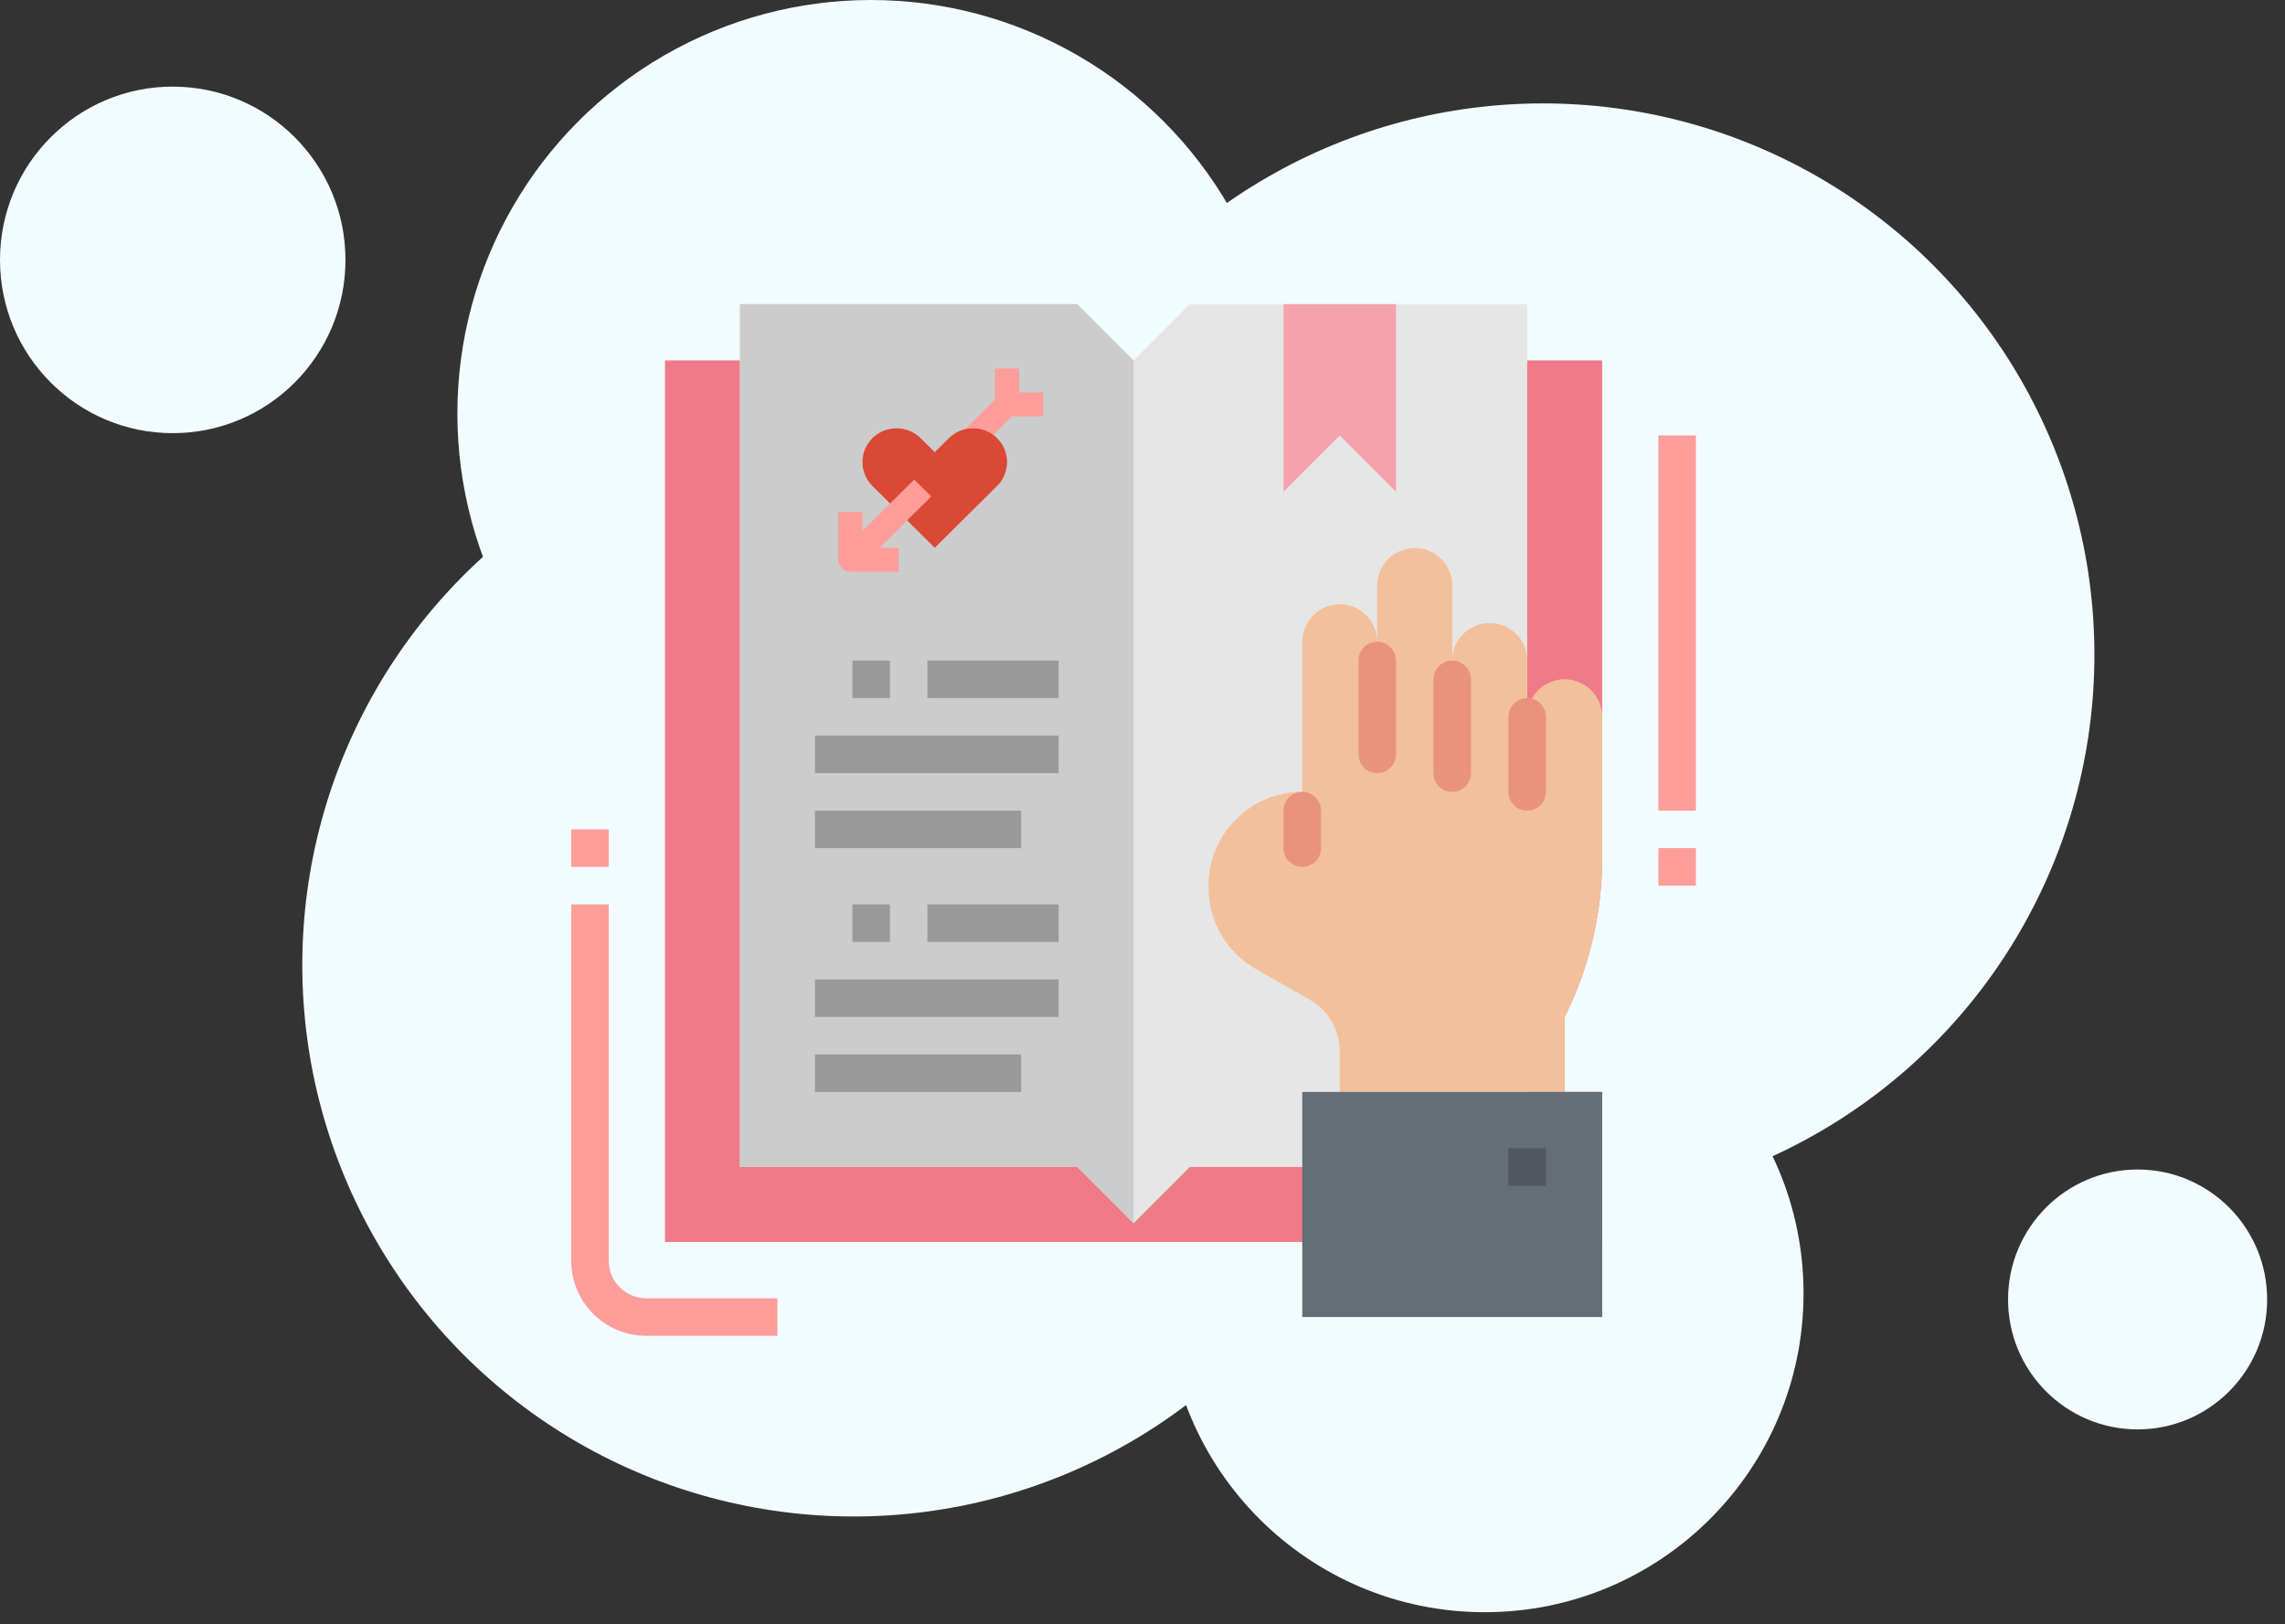 <svg width="128" height="91" viewBox="0 0 128 91" xmlns="http://www.w3.org/2000/svg" xmlns:xlink="http://www.w3.org/1999/xlink"><rect x="0" y="0" width="128" height="91" fill="#333333" stroke="none"/><title>icon-6</title><desc>Created with Sketch.</desc><g id="Page-1" stroke="none" stroke-width="1" fill="none" fill-rule="evenodd"><g id="1_new-home" transform="translate(-1091, -1639)"><g id="Group-22" transform="translate(141, 1281)"><g id="icon-6" transform="translate(950, 358)"><g id="Group-17" fill="#f2fbff"><g id="Group-2-Copy"><g id="Group"><ellipse id="Oval" cx="48.788" cy="23.171" rx="23.167" ry="23.171"/><ellipse id="Oval-Copy-5" cx="83.172" cy="72.461" rx="17.858" ry="17.861"/><ellipse id="Oval-Copy-6" cx="119.743" cy="72.8" rx="7.257" ry="7.28"/><ellipse id="Oval-Copy-7" cx="9.676" cy="14.56" rx="9.676" ry="9.707"/><ellipse id="Oval-Copy-3" cx="86.434" cy="36.687" rx="30.889" ry="30.894"/><ellipse id="Oval-Copy-4" cx="47.823" cy="54.065" rx="30.889" ry="30.894"/></g></g></g><g id="007-bible" transform="translate(32, 17)" fill-rule="nonzero"><path d="M57.75 52.582H5.25V3.193H57.75V31.069C57.75 34.16 57.031 37.207 55.65 39.972v0 4.203H57.75V52.582v0z" id="Path" fill="#f07a87"/><path id="Path" fill="#e6e6e6" d="M34.65 48.379 31.5 51.531 28.35 48.379H9.45V.041H28.35L31.5 3.193 34.65.041h18.9V48.379z"/><path id="Path" fill="#ccc" d="M31.5 3.193 28.35.041H9.45V48.379H28.35L31.5 51.531z"/><path d="M55.65 21.057C54.49 21.057 53.55 21.998 53.55 23.159V20.007C53.55 18.845 52.61 17.905 51.45 17.905 50.29 17.905 49.35 18.845 49.35 20.007V15.803C49.35 14.642 48.41 13.702 47.25 13.702 46.09 13.702 45.15 14.642 45.15 15.803V18.956C45.15 17.795 44.21 16.854 43.05 16.854 41.89 16.854 40.95 17.795 40.95 18.956V27.362C38.051 27.362 35.7 29.715 35.7 32.616V32.721C35.7 34.608 36.709 36.349 38.345 37.284L41.39 39.022C42.417 39.612 43.05 40.705 43.05 41.89V44.175H55.65V39.972C57.03 37.208 57.75 34.16 57.75 31.07V23.159C57.75 21.998 56.81 21.057 55.65 21.057z" id="Path" fill="#f2c09a"/><path id="Rectangle" fill="#656d77" d="M40.95 44.175h16.8v12.61H40.95z"/><path id="Rectangle" fill="#51575f" d="M52.5 47.328h2.1v2.102H52.5z"/><path id="Path" fill="#f5a2ac" d="M39.9.041V10.549L43.05 7.397 46.2 10.549V.041z"/><g id="Group" transform="translate(13.535, 19.949)" fill="#999"><path id="Rectangle" d="M2.215.058h2.1v2.102H2.215z"/><path id="Rectangle" d="M6.415.058h7.35v2.102H6.415z"/><path id="Rectangle" d="M.115 4.261h13.65v2.102H.115z"/><path id="Rectangle" d="M.115 8.464h11.55v2.102H.115z"/><path id="Rectangle" d="M2.215 13.718h2.1v2.102H2.215z"/><path id="Rectangle" d="M6.415 13.718h7.35v2.102H6.415z"/><path id="Rectangle" d="M.115 17.921h13.65v2.102H.115z"/><path id="Rectangle" d="M.115 22.125h11.55v2.102H.115z"/></g><g id="Group" transform="translate(0, 7.389)" fill="#fc9d9a"><path d="M11.55 50.447H4.2C1.881 50.447.0 48.565.0 46.244V26.279H2.1V46.244C2.1 47.405 3.04 48.346 4.2 48.346H11.55V50.447z" id="Path"/><path id="Rectangle" d="M0 22.075h2.1v2.102H0z"/><path id="Rectangle" d="M60.9.008h2.1v21.016H60.9z"/><path id="Rectangle" d="M60.9 23.126h2.1v2.102H60.9z"/></g><g id="Group-87" transform="translate(14.963, 3.646)"><path id="Path" fill="#fc9d9a" d="M11.474 1.339H10.124V640376641e-21H8.774V1.731L6.272 4.213 7.227 5.16 9.729 2.678H11.474z"/><path d="M5.4 4.687 4.609 3.902C4.251 3.547 3.765 3.348 3.259 3.348v0C2.204 3.348 1.35 4.195 1.35 5.241v0C1.35 5.743 1.551 6.225 1.909 6.58L5.4 10.043 8.89 6.58C9.248 6.225 9.449 5.743 9.449 5.241v0C9.449 4.195 8.595 3.348 7.54 3.348v0C7.034 3.348 6.548 3.547 6.191 3.902L5.4 4.687z" id="Path" fill="#da4836"/><path d="M5.202 7.169 4.248 6.222 1.35 9.096V8.034H-188293825e-21V10.713C-188293825e-21 11.082.302 11.382.675 11.382H3.375V10.043H2.304L5.202 7.169z" id="Path" fill="#fc9d9a"/></g><g id="Group" transform="translate(39.867, 18.841)" fill="#e9937c"><path d="M5.283 7.471C4.703 7.471 4.233 7 4.233 6.42V1.166C4.233.586 4.703.115 5.283.115 5.862.115 6.333.586 6.333 1.166v5.254C6.333 7 5.862 7.471 5.283 7.471z" id="Path"/><path d="M1.083 12.725C.503 12.725.033 12.254.033 11.674V9.572C.033 8.992.503 8.521 1.083 8.521 1.662 8.521 2.133 8.992 2.133 9.572V11.674C2.133 12.254 1.662 12.725 1.083 12.725z" id="Path"/><path d="M9.483 8.521C8.903 8.521 8.433 8.051 8.433 7.471V2.217C8.433 1.637 8.903 1.166 9.483 1.166 10.062 1.166 10.533 1.637 10.533 2.217v5.254C10.533 8.051 10.062 8.521 9.483 8.521z" id="Path"/><path d="M13.683 9.572C13.103 9.572 12.633 9.101 12.633 8.521V4.318C12.633 3.738 13.103 3.267 13.683 3.267 14.262 3.267 14.733 3.738 14.733 4.318V8.521C14.733 9.101 14.262 9.572 13.683 9.572z" id="Path"/></g></g></g></g></g></g></svg>